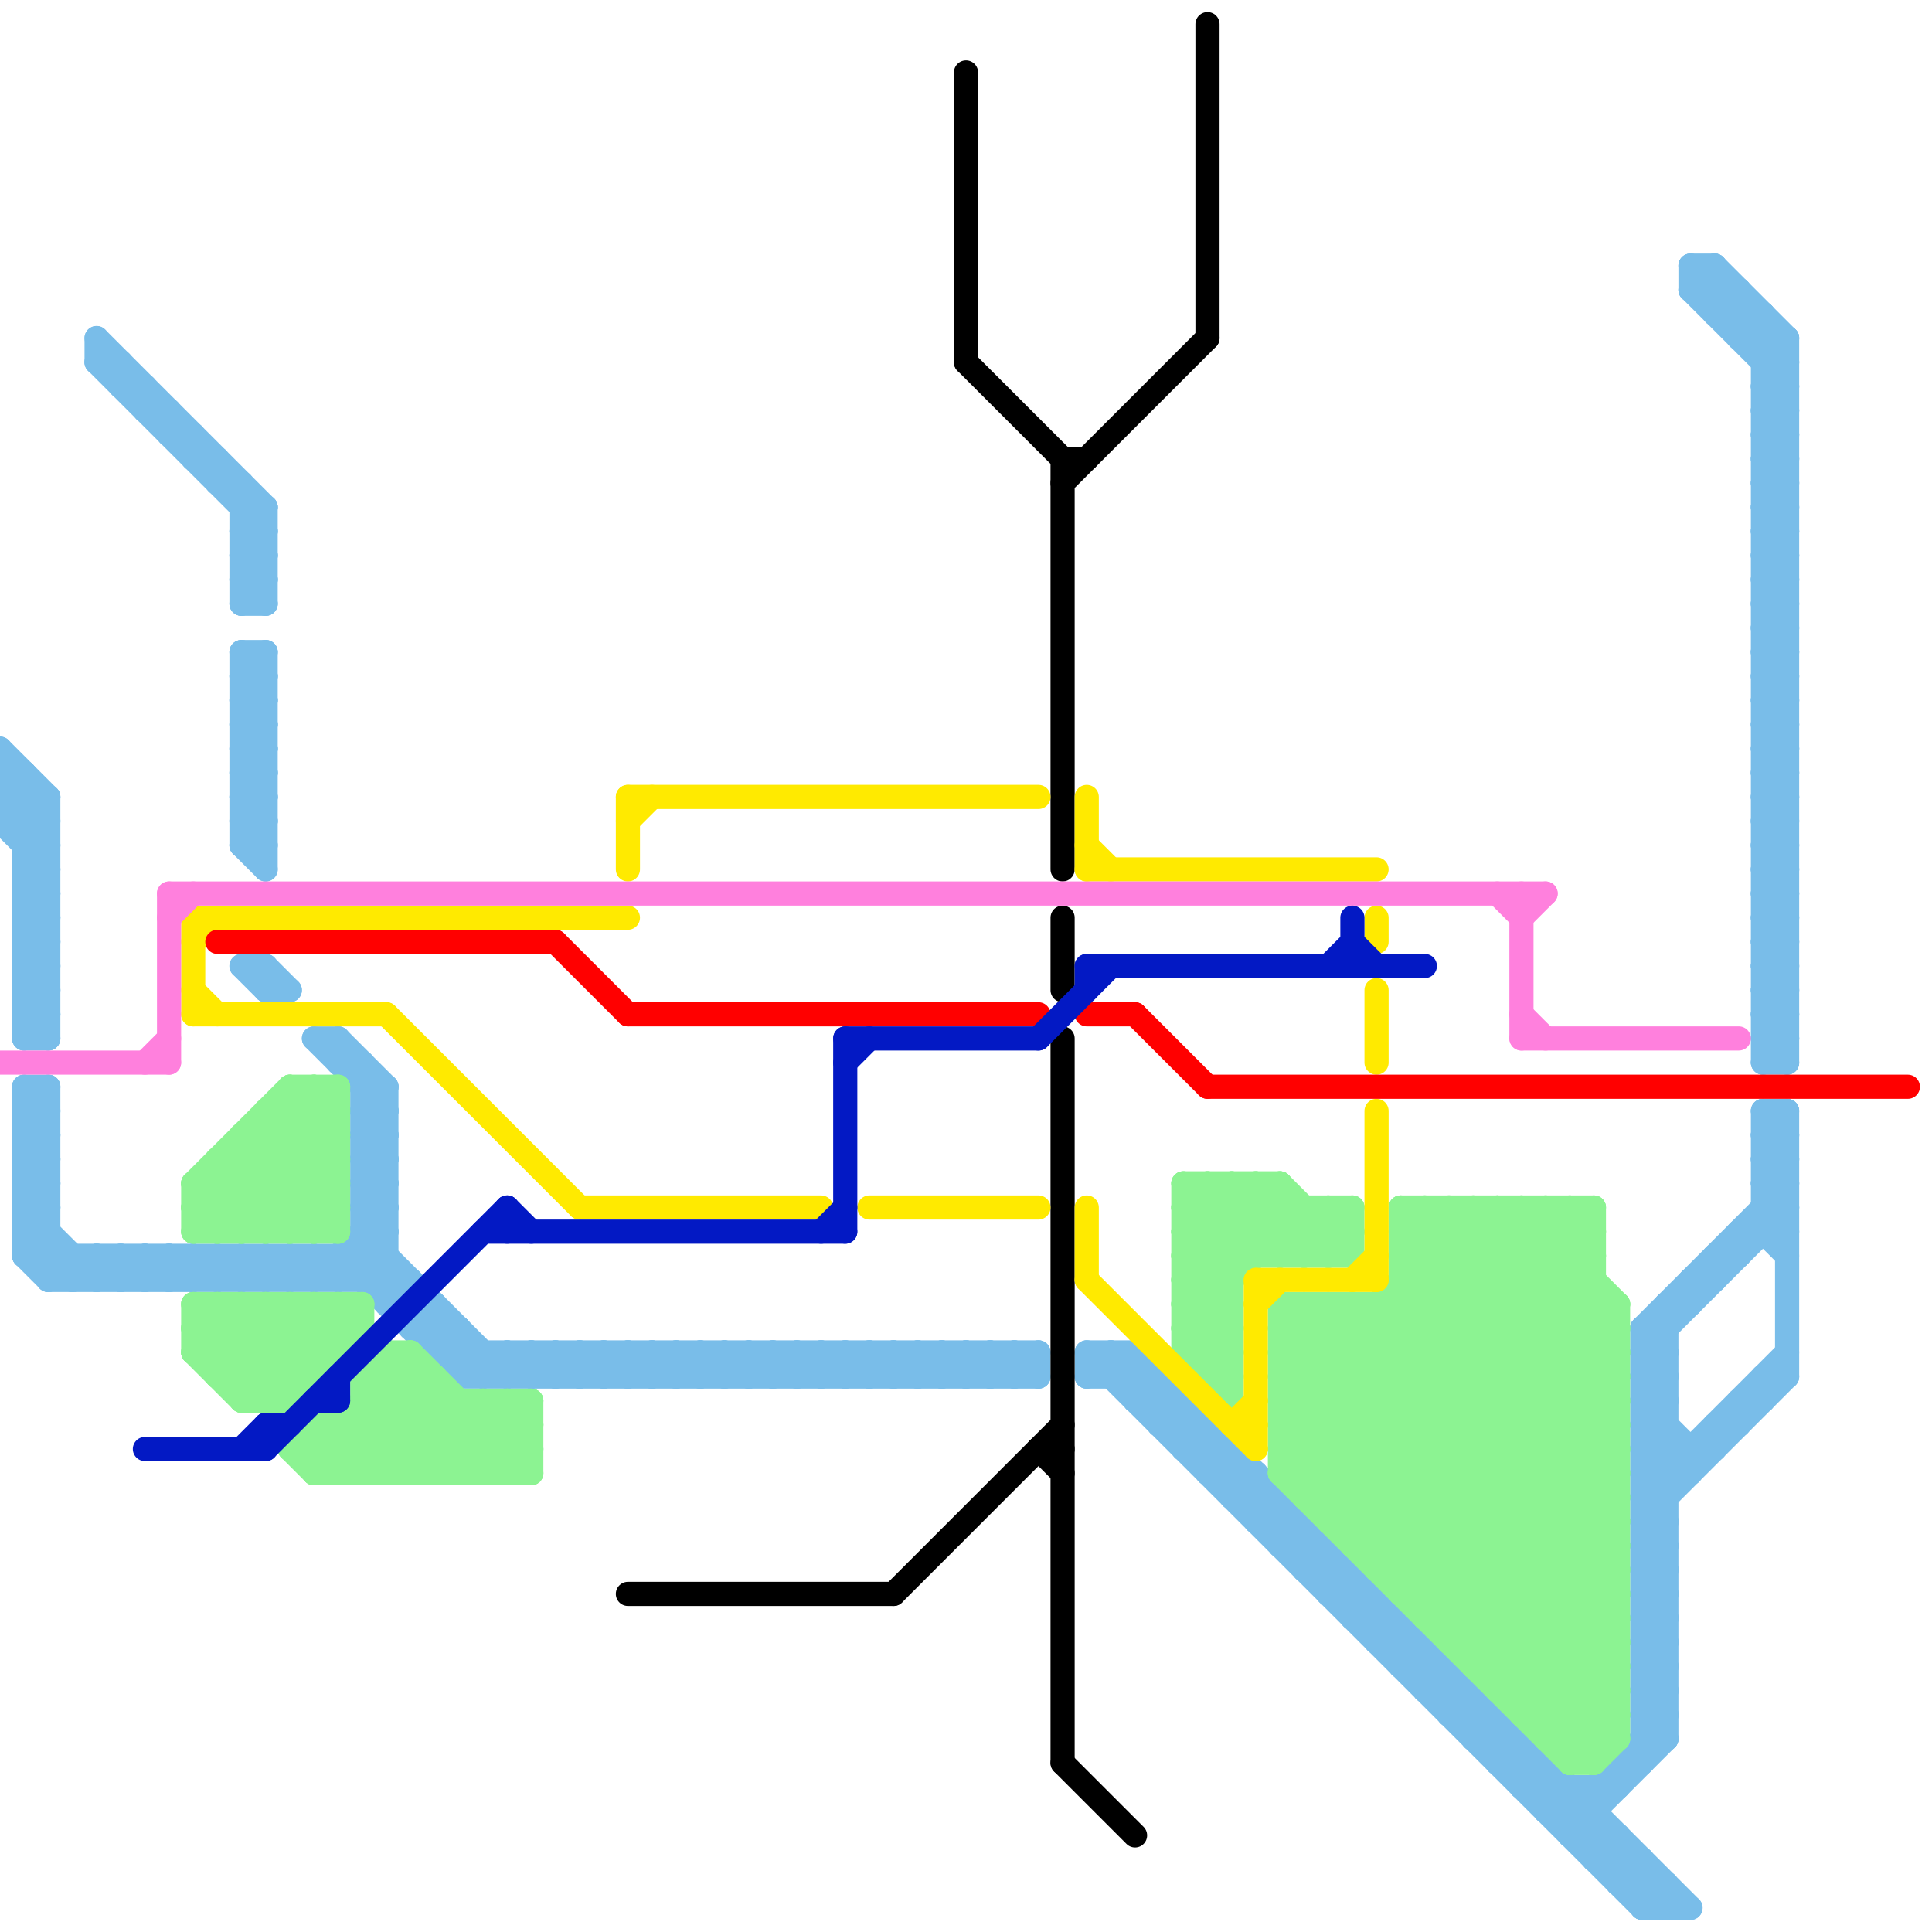 
<svg version="1.1" xmlns="http://www.w3.org/2000/svg" viewBox="0 0 80 80">
<style>line { stroke-width: 1; fill: none; stroke-linecap: round; stroke-linejoin: round; } .c0 { stroke: #79bde9 } .c1 { stroke: #000000 } .c2 { stroke: #8cf392 } .c3 { stroke: #ffea00 } .c4 { stroke: #ff80dd } .c5 { stroke: #ff0000 } .c6 { stroke: #0319c4 }</style><line class="c0" x1="73" y1="23" x2="74" y2="22"/><line class="c0" x1="68" y1="64" x2="69" y2="63"/><line class="c0" x1="65" y1="75" x2="69" y2="71"/><line class="c0" x1="10" y1="23" x2="11" y2="22"/><line class="c0" x1="11" y1="40" x2="12" y2="41"/><line class="c0" x1="70" y1="12" x2="71" y2="11"/><line class="c0" x1="73" y1="37" x2="74" y2="37"/><line class="c0" x1="73" y1="39" x2="74" y2="39"/><line class="c0" x1="70" y1="12" x2="74" y2="16"/><line class="c0" x1="73" y1="31" x2="74" y2="31"/><line class="c0" x1="34" y1="56" x2="35" y2="57"/><line class="c0" x1="45" y1="56" x2="47" y2="56"/><line class="c0" x1="6" y1="16" x2="6" y2="17"/><line class="c0" x1="5" y1="52" x2="5" y2="53"/><line class="c0" x1="63" y1="72" x2="63" y2="74"/><line class="c0" x1="73" y1="20" x2="74" y2="20"/><line class="c0" x1="0" y1="33" x2="2" y2="33"/><line class="c0" x1="29" y1="56" x2="29" y2="57"/><line class="c0" x1="36" y1="56" x2="37" y2="57"/><line class="c0" x1="23" y1="56" x2="23" y2="57"/><line class="c0" x1="64" y1="73" x2="64" y2="75"/><line class="c0" x1="73" y1="42" x2="74" y2="41"/><line class="c0" x1="73" y1="44" x2="74" y2="43"/><line class="c0" x1="59" y1="68" x2="59" y2="70"/><line class="c0" x1="41" y1="57" x2="42" y2="56"/><line class="c0" x1="35" y1="57" x2="36" y2="56"/><line class="c0" x1="10" y1="27" x2="11" y2="28"/><line class="c0" x1="73" y1="29" x2="74" y2="28"/><line class="c0" x1="31" y1="56" x2="32" y2="57"/><line class="c0" x1="1" y1="40" x2="2" y2="41"/><line class="c0" x1="66" y1="77" x2="68" y2="77"/><line class="c0" x1="1" y1="42" x2="2" y2="43"/><line class="c0" x1="15" y1="46" x2="16" y2="45"/><line class="c0" x1="73" y1="26" x2="74" y2="27"/><line class="c0" x1="49" y1="60" x2="50" y2="59"/><line class="c0" x1="68" y1="69" x2="69" y2="69"/><line class="c0" x1="4" y1="15" x2="5" y2="15"/><line class="c0" x1="68" y1="71" x2="69" y2="71"/><line class="c0" x1="73" y1="48" x2="74" y2="48"/><line class="c0" x1="10" y1="24" x2="11" y2="25"/><line class="c0" x1="1" y1="45" x2="1" y2="52"/><line class="c0" x1="24" y1="56" x2="25" y2="57"/><line class="c0" x1="1" y1="47" x2="2" y2="46"/><line class="c0" x1="0" y1="33" x2="1" y2="32"/><line class="c0" x1="68" y1="62" x2="74" y2="56"/><line class="c0" x1="8" y1="53" x2="9" y2="52"/><line class="c0" x1="29" y1="57" x2="30" y2="56"/><line class="c0" x1="71" y1="13" x2="73" y2="13"/><line class="c0" x1="26" y1="56" x2="27" y2="57"/><line class="c0" x1="73" y1="31" x2="74" y2="30"/><line class="c0" x1="49" y1="58" x2="49" y2="60"/><line class="c0" x1="10" y1="53" x2="11" y2="52"/><line class="c0" x1="31" y1="57" x2="32" y2="56"/><line class="c0" x1="9" y1="52" x2="10" y2="53"/><line class="c0" x1="73" y1="47" x2="74" y2="48"/><line class="c0" x1="73" y1="20" x2="74" y2="19"/><line class="c0" x1="10" y1="27" x2="10" y2="35"/><line class="c0" x1="15" y1="48" x2="16" y2="47"/><line class="c0" x1="15" y1="50" x2="16" y2="49"/><line class="c0" x1="4" y1="52" x2="5" y2="53"/><line class="c0" x1="29" y1="56" x2="30" y2="57"/><line class="c0" x1="73" y1="28" x2="74" y2="28"/><line class="c0" x1="70" y1="11" x2="74" y2="15"/><line class="c0" x1="73" y1="30" x2="74" y2="30"/><line class="c0" x1="73" y1="32" x2="74" y2="32"/><line class="c0" x1="39" y1="56" x2="40" y2="57"/><line class="c0" x1="17" y1="55" x2="19" y2="55"/><line class="c0" x1="7" y1="18" x2="8" y2="18"/><line class="c0" x1="72" y1="58" x2="72" y2="59"/><line class="c0" x1="37" y1="56" x2="38" y2="57"/><line class="c0" x1="73" y1="46" x2="74" y2="47"/><line class="c0" x1="11" y1="27" x2="11" y2="36"/><line class="c0" x1="9" y1="53" x2="10" y2="52"/><line class="c0" x1="10" y1="28" x2="11" y2="29"/><line class="c0" x1="68" y1="69" x2="69" y2="68"/><line class="c0" x1="11" y1="53" x2="12" y2="52"/><line class="c0" x1="1" y1="48" x2="2" y2="49"/><line class="c0" x1="68" y1="71" x2="69" y2="70"/><line class="c0" x1="74" y1="46" x2="74" y2="57"/><line class="c0" x1="1" y1="52" x2="2" y2="53"/><line class="c0" x1="10" y1="24" x2="11" y2="24"/><line class="c0" x1="21" y1="56" x2="22" y2="57"/><line class="c0" x1="58" y1="67" x2="58" y2="69"/><line class="c0" x1="13" y1="43" x2="14" y2="43"/><line class="c0" x1="68" y1="57" x2="69" y2="58"/><line class="c0" x1="15" y1="45" x2="16" y2="45"/><line class="c0" x1="27" y1="56" x2="27" y2="57"/><line class="c0" x1="10" y1="29" x2="11" y2="28"/><line class="c0" x1="68" y1="59" x2="70" y2="61"/><line class="c0" x1="10" y1="31" x2="11" y2="30"/><line class="c0" x1="73" y1="25" x2="74" y2="26"/><line class="c0" x1="73" y1="27" x2="74" y2="28"/><line class="c0" x1="65" y1="76" x2="67" y2="76"/><line class="c0" x1="20" y1="56" x2="20" y2="57"/><line class="c0" x1="68" y1="68" x2="69" y2="69"/><line class="c0" x1="73" y1="49" x2="74" y2="48"/><line class="c0" x1="68" y1="60" x2="69" y2="61"/><line class="c0" x1="73" y1="47" x2="74" y2="47"/><line class="c0" x1="16" y1="45" x2="16" y2="54"/><line class="c0" x1="15" y1="44" x2="15" y2="53"/><line class="c0" x1="22" y1="56" x2="22" y2="57"/><line class="c0" x1="14" y1="44" x2="15" y2="44"/><line class="c0" x1="56" y1="67" x2="58" y2="67"/><line class="c0" x1="1" y1="46" x2="2" y2="45"/><line class="c0" x1="53" y1="64" x2="55" y2="64"/><line class="c0" x1="12" y1="52" x2="13" y2="53"/><line class="c0" x1="64" y1="75" x2="66" y2="75"/><line class="c0" x1="73" y1="28" x2="74" y2="27"/><line class="c0" x1="73" y1="30" x2="74" y2="29"/><line class="c0" x1="50" y1="61" x2="52" y2="61"/><line class="c0" x1="73" y1="32" x2="74" y2="31"/><line class="c0" x1="10" y1="30" x2="11" y2="29"/><line class="c0" x1="2" y1="33" x2="2" y2="43"/><line class="c0" x1="10" y1="32" x2="11" y2="31"/><line class="c0" x1="38" y1="56" x2="38" y2="57"/><line class="c0" x1="68" y1="65" x2="69" y2="66"/><line class="c0" x1="32" y1="56" x2="33" y2="57"/><line class="c0" x1="73" y1="46" x2="74" y2="46"/><line class="c0" x1="1" y1="34" x2="2" y2="33"/><line class="c0" x1="15" y1="51" x2="21" y2="57"/><line class="c0" x1="7" y1="52" x2="7" y2="53"/><line class="c0" x1="15" y1="47" x2="16" y2="46"/><line class="c0" x1="15" y1="49" x2="16" y2="48"/><line class="c0" x1="72" y1="14" x2="74" y2="14"/><line class="c0" x1="70" y1="11" x2="70" y2="12"/><line class="c0" x1="71" y1="52" x2="71" y2="53"/><line class="c0" x1="68" y1="70" x2="69" y2="70"/><line class="c0" x1="1" y1="48" x2="2" y2="48"/><line class="c0" x1="6" y1="53" x2="7" y2="52"/><line class="c0" x1="68" y1="72" x2="69" y2="72"/><line class="c0" x1="1" y1="50" x2="2" y2="50"/><line class="c0" x1="73" y1="36" x2="74" y2="37"/><line class="c0" x1="8" y1="52" x2="8" y2="53"/><line class="c0" x1="35" y1="56" x2="35" y2="57"/><line class="c0" x1="68" y1="57" x2="69" y2="57"/><line class="c0" x1="11" y1="41" x2="12" y2="41"/><line class="c0" x1="10" y1="34" x2="11" y2="35"/><line class="c0" x1="1" y1="35" x2="2" y2="35"/><line class="c0" x1="0" y1="34" x2="2" y2="34"/><line class="c0" x1="54" y1="65" x2="55" y2="64"/><line class="c0" x1="8" y1="19" x2="9" y2="19"/><line class="c0" x1="73" y1="17" x2="74" y2="17"/><line class="c0" x1="73" y1="19" x2="74" y2="19"/><line class="c0" x1="1" y1="49" x2="2" y2="50"/><line class="c0" x1="45" y1="57" x2="48" y2="57"/><line class="c0" x1="10" y1="25" x2="11" y2="25"/><line class="c0" x1="71" y1="11" x2="71" y2="13"/><line class="c0" x1="72" y1="14" x2="73" y2="13"/><line class="c0" x1="68" y1="56" x2="69" y2="57"/><line class="c0" x1="14" y1="43" x2="16" y2="45"/><line class="c0" x1="1" y1="51" x2="3" y2="53"/><line class="c0" x1="73" y1="33" x2="74" y2="34"/><line class="c0" x1="73" y1="35" x2="74" y2="36"/><line class="c0" x1="73" y1="57" x2="74" y2="57"/><line class="c0" x1="68" y1="58" x2="70" y2="60"/><line class="c0" x1="71" y1="11" x2="74" y2="14"/><line class="c0" x1="13" y1="52" x2="14" y2="53"/><line class="c0" x1="13" y1="43" x2="16" y2="46"/><line class="c0" x1="73" y1="38" x2="74" y2="38"/><line class="c0" x1="9" y1="19" x2="9" y2="20"/><line class="c0" x1="73" y1="40" x2="74" y2="40"/><line class="c0" x1="25" y1="57" x2="26" y2="56"/><line class="c0" x1="15" y1="52" x2="16" y2="53"/><line class="c0" x1="40" y1="56" x2="40" y2="57"/><line class="c0" x1="68" y1="59" x2="69" y2="59"/><line class="c0" x1="68" y1="61" x2="70" y2="61"/><line class="c0" x1="41" y1="56" x2="41" y2="57"/><line class="c0" x1="23" y1="56" x2="24" y2="57"/><line class="c0" x1="70" y1="60" x2="70" y2="61"/><line class="c0" x1="64" y1="75" x2="65" y2="74"/><line class="c0" x1="68" y1="70" x2="69" y2="69"/><line class="c0" x1="10" y1="52" x2="10" y2="53"/><line class="c0" x1="43" y1="56" x2="43" y2="57"/><line class="c0" x1="10" y1="34" x2="11" y2="34"/><line class="c0" x1="9" y1="20" x2="10" y2="20"/><line class="c0" x1="51" y1="62" x2="52" y2="61"/><line class="c0" x1="73" y1="24" x2="74" y2="25"/><line class="c0" x1="1" y1="35" x2="2" y2="34"/><line class="c0" x1="68" y1="67" x2="69" y2="68"/><line class="c0" x1="48" y1="59" x2="49" y2="58"/><line class="c0" x1="51" y1="62" x2="53" y2="62"/><line class="c0" x1="73" y1="17" x2="74" y2="16"/><line class="c0" x1="49" y1="60" x2="51" y2="60"/><line class="c0" x1="10" y1="52" x2="11" y2="53"/><line class="c0" x1="73" y1="19" x2="74" y2="18"/><line class="c0" x1="1" y1="49" x2="2" y2="49"/><line class="c0" x1="1" y1="41" x2="2" y2="41"/><line class="c0" x1="1" y1="51" x2="2" y2="51"/><line class="c0" x1="1" y1="43" x2="2" y2="43"/><line class="c0" x1="25" y1="56" x2="25" y2="57"/><line class="c0" x1="68" y1="56" x2="69" y2="56"/><line class="c0" x1="10" y1="33" x2="11" y2="34"/><line class="c0" x1="10" y1="35" x2="11" y2="36"/><line class="c0" x1="65" y1="74" x2="65" y2="76"/><line class="c0" x1="73" y1="33" x2="74" y2="33"/><line class="c0" x1="73" y1="35" x2="74" y2="35"/><line class="c0" x1="47" y1="58" x2="48" y2="57"/><line class="c0" x1="5" y1="52" x2="6" y2="53"/><line class="c0" x1="73" y1="16" x2="74" y2="16"/><line class="c0" x1="73" y1="18" x2="74" y2="18"/><line class="c0" x1="73" y1="38" x2="74" y2="37"/><line class="c0" x1="4" y1="14" x2="4" y2="15"/><line class="c0" x1="73" y1="40" x2="74" y2="39"/><line class="c0" x1="31" y1="56" x2="31" y2="57"/><line class="c0" x1="50" y1="59" x2="50" y2="61"/><line class="c0" x1="68" y1="59" x2="69" y2="58"/><line class="c0" x1="58" y1="69" x2="60" y2="69"/><line class="c0" x1="6" y1="52" x2="6" y2="53"/><line class="c0" x1="73" y1="41" x2="74" y2="42"/><line class="c0" x1="34" y1="57" x2="35" y2="56"/><line class="c0" x1="28" y1="57" x2="29" y2="56"/><line class="c0" x1="11" y1="21" x2="11" y2="25"/><line class="c0" x1="1" y1="36" x2="2" y2="37"/><line class="c0" x1="36" y1="57" x2="37" y2="56"/><line class="c0" x1="67" y1="73" x2="67" y2="74"/><line class="c0" x1="1" y1="38" x2="2" y2="39"/><line class="c0" x1="30" y1="57" x2="31" y2="56"/><line class="c0" x1="6" y1="17" x2="7" y2="17"/><line class="c0" x1="57" y1="68" x2="59" y2="68"/><line class="c0" x1="1" y1="52" x2="16" y2="52"/><line class="c0" x1="68" y1="58" x2="69" y2="58"/><line class="c0" x1="73" y1="37" x2="74" y2="36"/><line class="c0" x1="73" y1="24" x2="74" y2="24"/><line class="c0" x1="73" y1="39" x2="74" y2="38"/><line class="c0" x1="73" y1="22" x2="74" y2="23"/><line class="c0" x1="68" y1="67" x2="69" y2="67"/><line class="c0" x1="5" y1="16" x2="6" y2="16"/><line class="c0" x1="1" y1="41" x2="2" y2="40"/><line class="c0" x1="11" y1="52" x2="11" y2="53"/><line class="c0" x1="1" y1="43" x2="2" y2="42"/><line class="c0" x1="42" y1="56" x2="43" y2="57"/><line class="c0" x1="10" y1="33" x2="11" y2="33"/><line class="c0" x1="10" y1="35" x2="11" y2="35"/><line class="c0" x1="69" y1="54" x2="69" y2="72"/><line class="c0" x1="1" y1="50" x2="4" y2="53"/><line class="c0" x1="10" y1="27" x2="11" y2="27"/><line class="c0" x1="71" y1="59" x2="71" y2="60"/><line class="c0" x1="10" y1="20" x2="10" y2="25"/><line class="c0" x1="68" y1="66" x2="69" y2="67"/><line class="c0" x1="70" y1="53" x2="71" y2="53"/><line class="c0" x1="58" y1="69" x2="59" y2="68"/><line class="c0" x1="73" y1="43" x2="74" y2="44"/><line class="c0" x1="73" y1="16" x2="74" y2="15"/><line class="c0" x1="73" y1="18" x2="74" y2="17"/><line class="c0" x1="1" y1="40" x2="2" y2="40"/><line class="c0" x1="61" y1="72" x2="62" y2="71"/><line class="c0" x1="1" y1="42" x2="2" y2="42"/><line class="c0" x1="24" y1="57" x2="25" y2="56"/><line class="c0" x1="57" y1="68" x2="58" y2="67"/><line class="c0" x1="73" y1="26" x2="74" y2="26"/><line class="c0" x1="1" y1="32" x2="1" y2="43"/><line class="c0" x1="73" y1="48" x2="74" y2="47"/><line class="c0" x1="15" y1="51" x2="16" y2="51"/><line class="c0" x1="68" y1="58" x2="69" y2="57"/><line class="c0" x1="10" y1="22" x2="11" y2="23"/><line class="c0" x1="73" y1="24" x2="74" y2="23"/><line class="c0" x1="0" y1="31" x2="2" y2="33"/><line class="c0" x1="57" y1="66" x2="57" y2="68"/><line class="c0" x1="39" y1="57" x2="40" y2="56"/><line class="c0" x1="73" y1="34" x2="74" y2="35"/><line class="c0" x1="1" y1="37" x2="2" y2="38"/><line class="c0" x1="1" y1="39" x2="2" y2="40"/><line class="c0" x1="56" y1="65" x2="56" y2="67"/><line class="c0" x1="2" y1="45" x2="2" y2="53"/><line class="c0" x1="73" y1="21" x2="74" y2="22"/><line class="c0" x1="73" y1="23" x2="74" y2="24"/><line class="c0" x1="68" y1="79" x2="69" y2="78"/><line class="c0" x1="68" y1="66" x2="69" y2="66"/><line class="c0" x1="54" y1="65" x2="56" y2="65"/><line class="c0" x1="10" y1="23" x2="11" y2="24"/><line class="c0" x1="32" y1="57" x2="33" y2="56"/><line class="c0" x1="62" y1="73" x2="64" y2="73"/><line class="c0" x1="1" y1="40" x2="2" y2="39"/><line class="c0" x1="26" y1="57" x2="27" y2="56"/><line class="c0" x1="1" y1="42" x2="2" y2="41"/><line class="c0" x1="22" y1="56" x2="23" y2="57"/><line class="c0" x1="52" y1="63" x2="53" y2="62"/><line class="c0" x1="10" y1="28" x2="11" y2="28"/><line class="c0" x1="73" y1="26" x2="74" y2="25"/><line class="c0" x1="0" y1="33" x2="2" y2="35"/><line class="c0" x1="27" y1="57" x2="28" y2="56"/><line class="c0" x1="68" y1="77" x2="68" y2="79"/><line class="c0" x1="73" y1="42" x2="74" y2="43"/><line class="c0" x1="10" y1="24" x2="11" y2="23"/><line class="c0" x1="4" y1="53" x2="5" y2="52"/><line class="c0" x1="68" y1="63" x2="69" y2="64"/><line class="c0" x1="8" y1="18" x2="8" y2="19"/><line class="c0" x1="73" y1="29" x2="74" y2="30"/><line class="c0" x1="38" y1="56" x2="39" y2="57"/><line class="c0" x1="73" y1="25" x2="74" y2="25"/><line class="c0" x1="73" y1="27" x2="74" y2="27"/><line class="c0" x1="51" y1="60" x2="51" y2="62"/><line class="c0" x1="37" y1="57" x2="38" y2="56"/><line class="c0" x1="33" y1="56" x2="33" y2="57"/><line class="c0" x1="68" y1="68" x2="69" y2="68"/><line class="c0" x1="40" y1="56" x2="41" y2="57"/><line class="c0" x1="73" y1="47" x2="74" y2="46"/><line class="c0" x1="73" y1="34" x2="74" y2="34"/><line class="c0" x1="0" y1="32" x2="1" y2="32"/><line class="c0" x1="15" y1="46" x2="16" y2="47"/><line class="c0" x1="27" y1="56" x2="28" y2="57"/><line class="c0" x1="72" y1="51" x2="72" y2="52"/><line class="c0" x1="45" y1="57" x2="46" y2="56"/><line class="c0" x1="59" y1="70" x2="60" y2="69"/><line class="c0" x1="73" y1="50" x2="74" y2="51"/><line class="c0" x1="28" y1="56" x2="28" y2="57"/><line class="c0" x1="35" y1="56" x2="36" y2="57"/><line class="c0" x1="11" y1="40" x2="11" y2="41"/><line class="c0" x1="40" y1="57" x2="41" y2="56"/><line class="c0" x1="73" y1="15" x2="74" y2="15"/><line class="c0" x1="1" y1="45" x2="2" y2="46"/><line class="c0" x1="1" y1="47" x2="2" y2="48"/><line class="c0" x1="55" y1="66" x2="56" y2="65"/><line class="c0" x1="10" y1="21" x2="11" y2="21"/><line class="c0" x1="10" y1="23" x2="11" y2="23"/><line class="c0" x1="63" y1="74" x2="67" y2="74"/><line class="c0" x1="68" y1="65" x2="69" y2="65"/><line class="c0" x1="73" y1="31" x2="74" y2="32"/><line class="c0" x1="68" y1="55" x2="68" y2="73"/><line class="c0" x1="10" y1="28" x2="11" y2="27"/><line class="c0" x1="73" y1="20" x2="74" y2="21"/><line class="c0" x1="1" y1="48" x2="2" y2="47"/><line class="c0" x1="7" y1="52" x2="8" y2="53"/><line class="c0" x1="68" y1="55" x2="69" y2="56"/><line class="c0" x1="73" y1="42" x2="74" y2="42"/><line class="c0" x1="1" y1="50" x2="2" y2="49"/><line class="c0" x1="73" y1="44" x2="74" y2="44"/><line class="c0" x1="1" y1="52" x2="2" y2="51"/><line class="c0" x1="73" y1="36" x2="74" y2="36"/><line class="c0" x1="55" y1="64" x2="55" y2="66"/><line class="c0" x1="15" y1="48" x2="16" y2="49"/><line class="c0" x1="15" y1="50" x2="16" y2="51"/><line class="c0" x1="12" y1="53" x2="13" y2="52"/><line class="c0" x1="68" y1="57" x2="69" y2="56"/><line class="c0" x1="18" y1="56" x2="43" y2="56"/><line class="c0" x1="18" y1="55" x2="20" y2="57"/><line class="c0" x1="8" y1="52" x2="9" y2="53"/><line class="c0" x1="63" y1="74" x2="64" y2="73"/><line class="c0" x1="68" y1="56" x2="74" y2="50"/><line class="c0" x1="70" y1="11" x2="71" y2="11"/><line class="c0" x1="62" y1="73" x2="63" y2="72"/><line class="c0" x1="73" y1="25" x2="74" y2="24"/><line class="c0" x1="7" y1="53" x2="8" y2="52"/><line class="c0" x1="73" y1="27" x2="74" y2="26"/><line class="c0" x1="68" y1="68" x2="69" y2="67"/><line class="c0" x1="68" y1="60" x2="69" y2="59"/><line class="c0" x1="73" y1="34" x2="74" y2="33"/><line class="c0" x1="10" y1="25" x2="11" y2="24"/><line class="c0" x1="14" y1="43" x2="14" y2="44"/><line class="c0" x1="48" y1="59" x2="50" y2="59"/><line class="c0" x1="34" y1="56" x2="34" y2="57"/><line class="c0" x1="41" y1="56" x2="42" y2="57"/><line class="c0" x1="14" y1="53" x2="16" y2="51"/><line class="c0" x1="72" y1="51" x2="74" y2="51"/><line class="c0" x1="46" y1="57" x2="47" y2="56"/><line class="c0" x1="3" y1="52" x2="3" y2="53"/><line class="c0" x1="36" y1="56" x2="36" y2="57"/><line class="c0" x1="30" y1="56" x2="30" y2="57"/><line class="c0" x1="62" y1="71" x2="62" y2="73"/><line class="c0" x1="47" y1="58" x2="49" y2="58"/><line class="c0" x1="73" y1="15" x2="74" y2="14"/><line class="c0" x1="1" y1="45" x2="2" y2="45"/><line class="c0" x1="1" y1="47" x2="2" y2="47"/><line class="c0" x1="68" y1="65" x2="69" y2="64"/><line class="c0" x1="10" y1="29" x2="11" y2="30"/><line class="c0" x1="66" y1="74" x2="66" y2="77"/><line class="c0" x1="10" y1="31" x2="11" y2="32"/><line class="c0" x1="61" y1="70" x2="61" y2="72"/><line class="c0" x1="45" y1="56" x2="68" y2="79"/><line class="c0" x1="73" y1="49" x2="74" y2="50"/><line class="c0" x1="2" y1="53" x2="3" y2="52"/><line class="c0" x1="25" y1="56" x2="26" y2="57"/><line class="c0" x1="11" y1="52" x2="12" y2="53"/><line class="c0" x1="47" y1="56" x2="70" y2="79"/><line class="c0" x1="68" y1="55" x2="69" y2="55"/><line class="c0" x1="1" y1="46" x2="2" y2="47"/><line class="c0" x1="72" y1="12" x2="72" y2="14"/><line class="c0" x1="73" y1="36" x2="74" y2="35"/><line class="c0" x1="15" y1="48" x2="16" y2="48"/><line class="c0" x1="46" y1="56" x2="69" y2="79"/><line class="c0" x1="15" y1="50" x2="16" y2="50"/><line class="c0" x1="67" y1="78" x2="69" y2="78"/><line class="c0" x1="0" y1="31" x2="0" y2="34"/><line class="c0" x1="71" y1="52" x2="72" y2="52"/><line class="c0" x1="10" y1="34" x2="11" y2="33"/><line class="c0" x1="73" y1="28" x2="74" y2="29"/><line class="c0" x1="61" y1="72" x2="63" y2="72"/><line class="c0" x1="73" y1="30" x2="74" y2="31"/><line class="c0" x1="37" y1="56" x2="37" y2="57"/><line class="c0" x1="73" y1="32" x2="74" y2="33"/><line class="c0" x1="24" y1="56" x2="24" y2="57"/><line class="c0" x1="10" y1="30" x2="11" y2="31"/><line class="c0" x1="10" y1="32" x2="11" y2="33"/><line class="c0" x1="15" y1="53" x2="16" y2="52"/><line class="c0" x1="1" y1="49" x2="2" y2="48"/><line class="c0" x1="1" y1="51" x2="2" y2="50"/><line class="c0" x1="21" y1="57" x2="22" y2="56"/><line class="c0" x1="15" y1="47" x2="16" y2="48"/><line class="c0" x1="15" y1="49" x2="16" y2="50"/><line class="c0" x1="7" y1="17" x2="7" y2="18"/><line class="c0" x1="73" y1="33" x2="74" y2="32"/><line class="c0" x1="23" y1="57" x2="24" y2="56"/><line class="c0" x1="73" y1="35" x2="74" y2="34"/><line class="c0" x1="73" y1="51" x2="74" y2="52"/><line class="c0" x1="70" y1="53" x2="70" y2="54"/><line class="c0" x1="9" y1="52" x2="9" y2="53"/><line class="c0" x1="42" y1="56" x2="42" y2="57"/><line class="c0" x1="4" y1="15" x2="11" y2="22"/><line class="c0" x1="0" y1="32" x2="2" y2="34"/><line class="c0" x1="39" y1="56" x2="39" y2="57"/><line class="c0" x1="14" y1="52" x2="19" y2="57"/><line class="c0" x1="0" y1="34" x2="2" y2="36"/><line class="c0" x1="10" y1="29" x2="11" y2="29"/><line class="c0" x1="73" y1="13" x2="73" y2="44"/><line class="c0" x1="10" y1="31" x2="11" y2="31"/><line class="c0" x1="4" y1="52" x2="4" y2="53"/><line class="c0" x1="68" y1="62" x2="69" y2="63"/><line class="c0" x1="73" y1="49" x2="74" y2="49"/><line class="c0" x1="73" y1="41" x2="74" y2="41"/><line class="c0" x1="48" y1="57" x2="48" y2="59"/><line class="c0" x1="2" y1="53" x2="17" y2="53"/><line class="c0" x1="3" y1="53" x2="4" y2="52"/><line class="c0" x1="60" y1="71" x2="61" y2="70"/><line class="c0" x1="6" y1="52" x2="7" y2="53"/><line class="c0" x1="68" y1="79" x2="70" y2="79"/><line class="c0" x1="1" y1="46" x2="2" y2="46"/><line class="c0" x1="1" y1="36" x2="2" y2="36"/><line class="c0" x1="1" y1="38" x2="2" y2="38"/><line class="c0" x1="5" y1="53" x2="6" y2="52"/><line class="c0" x1="21" y1="56" x2="21" y2="57"/><line class="c0" x1="47" y1="56" x2="47" y2="58"/><line class="c0" x1="17" y1="55" x2="18" y2="54"/><line class="c0" x1="55" y1="66" x2="57" y2="66"/><line class="c0" x1="73" y1="22" x2="74" y2="22"/><line class="c0" x1="32" y1="56" x2="32" y2="57"/><line class="c0" x1="26" y1="56" x2="26" y2="57"/><line class="c0" x1="68" y1="67" x2="69" y2="66"/><line class="c0" x1="10" y1="30" x2="11" y2="30"/><line class="c0" x1="10" y1="32" x2="11" y2="32"/><line class="c0" x1="52" y1="63" x2="54" y2="63"/><line class="c0" x1="67" y1="73" x2="68" y2="73"/><line class="c0" x1="71" y1="13" x2="72" y2="12"/><line class="c0" x1="68" y1="61" x2="69" y2="62"/><line class="c0" x1="60" y1="69" x2="60" y2="71"/><line class="c0" x1="15" y1="47" x2="16" y2="47"/><line class="c0" x1="16" y1="54" x2="17" y2="53"/><line class="c0" x1="15" y1="49" x2="16" y2="49"/><line class="c0" x1="10" y1="33" x2="11" y2="32"/><line class="c0" x1="10" y1="35" x2="11" y2="34"/><line class="c0" x1="67" y1="78" x2="68" y2="77"/><line class="c0" x1="68" y1="70" x2="69" y2="71"/><line class="c0" x1="69" y1="54" x2="70" y2="54"/><line class="c0" x1="74" y1="14" x2="74" y2="44"/><line class="c0" x1="68" y1="64" x2="69" y2="65"/><line class="c0" x1="73" y1="43" x2="74" y2="43"/><line class="c0" x1="73" y1="46" x2="73" y2="51"/><line class="c0" x1="54" y1="63" x2="54" y2="65"/><line class="c0" x1="66" y1="77" x2="67" y2="76"/><line class="c0" x1="59" y1="70" x2="61" y2="70"/><line class="c0" x1="12" y1="52" x2="12" y2="53"/><line class="c0" x1="45" y1="56" x2="45" y2="57"/><line class="c0" x1="73" y1="17" x2="74" y2="18"/><line class="c0" x1="73" y1="57" x2="73" y2="58"/><line class="c0" x1="73" y1="19" x2="74" y2="20"/><line class="c0" x1="68" y1="62" x2="69" y2="62"/><line class="c0" x1="67" y1="76" x2="67" y2="78"/><line class="c0" x1="73" y1="41" x2="74" y2="40"/><line class="c0" x1="53" y1="64" x2="54" y2="63"/><line class="c0" x1="14" y1="52" x2="14" y2="53"/><line class="c0" x1="4" y1="14" x2="11" y2="21"/><line class="c0" x1="42" y1="57" x2="43" y2="56"/><line class="c0" x1="13" y1="52" x2="13" y2="53"/><line class="c0" x1="1" y1="36" x2="2" y2="35"/><line class="c0" x1="1" y1="38" x2="2" y2="37"/><line class="c0" x1="50" y1="61" x2="51" y2="60"/><line class="c0" x1="68" y1="55" x2="74" y2="49"/><line class="c0" x1="10" y1="22" x2="11" y2="22"/><line class="c0" x1="19" y1="57" x2="20" y2="56"/><line class="c0" x1="73" y1="22" x2="74" y2="21"/><line class="c0" x1="73" y1="38" x2="74" y2="39"/><line class="c0" x1="5" y1="15" x2="5" y2="16"/><line class="c0" x1="13" y1="53" x2="16" y2="50"/><line class="c0" x1="73" y1="40" x2="74" y2="41"/><line class="c0" x1="65" y1="76" x2="69" y2="72"/><line class="c0" x1="10" y1="40" x2="11" y2="41"/><line class="c0" x1="1" y1="37" x2="2" y2="37"/><line class="c0" x1="1" y1="39" x2="2" y2="39"/><line class="c0" x1="73" y1="21" x2="74" y2="21"/><line class="c0" x1="73" y1="23" x2="74" y2="23"/><line class="c0" x1="68" y1="66" x2="69" y2="65"/><line class="c0" x1="68" y1="64" x2="69" y2="64"/><line class="c0" x1="56" y1="67" x2="57" y2="66"/><line class="c0" x1="73" y1="43" x2="74" y2="42"/><line class="c0" x1="71" y1="59" x2="72" y2="59"/><line class="c0" x1="33" y1="56" x2="34" y2="57"/><line class="c0" x1="73" y1="37" x2="74" y2="38"/><line class="c0" x1="73" y1="39" x2="74" y2="40"/><line class="c0" x1="68" y1="63" x2="74" y2="57"/><line class="c0" x1="72" y1="58" x2="73" y2="58"/><line class="c0" x1="38" y1="57" x2="39" y2="56"/><line class="c0" x1="1" y1="41" x2="2" y2="42"/><line class="c0" x1="46" y1="56" x2="46" y2="57"/><line class="c0" x1="28" y1="56" x2="29" y2="57"/><line class="c0" x1="19" y1="57" x2="43" y2="57"/><line class="c0" x1="68" y1="60" x2="71" y2="60"/><line class="c0" x1="33" y1="57" x2="34" y2="56"/><line class="c0" x1="68" y1="63" x2="69" y2="63"/><line class="c0" x1="30" y1="56" x2="31" y2="57"/><line class="c0" x1="69" y1="78" x2="69" y2="79"/><line class="c0" x1="20" y1="57" x2="21" y2="56"/><line class="c0" x1="73" y1="29" x2="74" y2="29"/><line class="c0" x1="18" y1="56" x2="19" y2="55"/><line class="c0" x1="70" y1="12" x2="72" y2="12"/><line class="c0" x1="10" y1="22" x2="11" y2="21"/><line class="c0" x1="73" y1="16" x2="74" y2="17"/><line class="c0" x1="53" y1="62" x2="53" y2="64"/><line class="c0" x1="73" y1="18" x2="74" y2="19"/><line class="c0" x1="19" y1="55" x2="19" y2="57"/><line class="c0" x1="15" y1="46" x2="16" y2="46"/><line class="c0" x1="0" y1="34" x2="1" y2="33"/><line class="c0" x1="68" y1="61" x2="69" y2="60"/><line class="c0" x1="10" y1="40" x2="11" y2="40"/><line class="c0" x1="22" y1="57" x2="23" y2="56"/><line class="c0" x1="1" y1="37" x2="2" y2="36"/><line class="c0" x1="1" y1="39" x2="2" y2="38"/><line class="c0" x1="68" y1="69" x2="69" y2="70"/><line class="c0" x1="68" y1="71" x2="69" y2="72"/><line class="c0" x1="73" y1="50" x2="74" y2="50"/><line class="c0" x1="52" y1="61" x2="52" y2="63"/><line class="c0" x1="73" y1="48" x2="74" y2="49"/><line class="c0" x1="60" y1="71" x2="62" y2="71"/><line class="c0" x1="18" y1="54" x2="18" y2="56"/><line class="c0" x1="73" y1="21" x2="74" y2="20"/><line class="c1" x1="44" y1="20" x2="50" y2="14"/><line class="c1" x1="44" y1="38" x2="44" y2="41"/><line class="c1" x1="44" y1="19" x2="45" y2="19"/><line class="c1" x1="50" y1="1" x2="50" y2="14"/><line class="c1" x1="43" y1="60" x2="44" y2="60"/><line class="c1" x1="40" y1="3" x2="40" y2="15"/><line class="c1" x1="37" y1="66" x2="44" y2="59"/><line class="c1" x1="44" y1="73" x2="47" y2="76"/><line class="c1" x1="44" y1="43" x2="44" y2="73"/><line class="c1" x1="26" y1="66" x2="37" y2="66"/><line class="c1" x1="43" y1="60" x2="44" y2="61"/><line class="c1" x1="44" y1="19" x2="44" y2="36"/><line class="c1" x1="40" y1="15" x2="44" y2="19"/><line class="c2" x1="51" y1="49" x2="51" y2="58"/><line class="c2" x1="12" y1="51" x2="14" y2="49"/><line class="c2" x1="53" y1="54" x2="67" y2="54"/><line class="c2" x1="15" y1="57" x2="16" y2="56"/><line class="c2" x1="12" y1="60" x2="22" y2="60"/><line class="c2" x1="17" y1="61" x2="20" y2="58"/><line class="c2" x1="8" y1="56" x2="10" y2="58"/><line class="c2" x1="9" y1="49" x2="11" y2="51"/><line class="c2" x1="12" y1="58" x2="15" y2="55"/><line class="c2" x1="49" y1="54" x2="51" y2="54"/><line class="c2" x1="53" y1="54" x2="53" y2="61"/><line class="c2" x1="12" y1="45" x2="14" y2="47"/><line class="c2" x1="19" y1="61" x2="22" y2="58"/><line class="c2" x1="53" y1="49" x2="56" y2="52"/><line class="c2" x1="53" y1="60" x2="63" y2="50"/><line class="c2" x1="53" y1="52" x2="55" y2="50"/><line class="c2" x1="63" y1="71" x2="67" y2="67"/><line class="c2" x1="9" y1="57" x2="12" y2="54"/><line class="c2" x1="63" y1="50" x2="63" y2="71"/><line class="c2" x1="49" y1="53" x2="53" y2="49"/><line class="c2" x1="53" y1="61" x2="64" y2="50"/><line class="c2" x1="10" y1="47" x2="14" y2="51"/><line class="c2" x1="65" y1="73" x2="66" y2="73"/><line class="c2" x1="62" y1="70" x2="67" y2="65"/><line class="c2" x1="55" y1="52" x2="56" y2="51"/><line class="c2" x1="49" y1="50" x2="56" y2="50"/><line class="c2" x1="49" y1="52" x2="56" y2="52"/><line class="c2" x1="61" y1="69" x2="67" y2="69"/><line class="c2" x1="18" y1="61" x2="21" y2="58"/><line class="c2" x1="10" y1="48" x2="13" y2="51"/><line class="c2" x1="54" y1="62" x2="67" y2="62"/><line class="c2" x1="55" y1="63" x2="66" y2="52"/><line class="c2" x1="58" y1="66" x2="67" y2="57"/><line class="c2" x1="58" y1="54" x2="67" y2="63"/><line class="c2" x1="13" y1="60" x2="17" y2="56"/><line class="c2" x1="13" y1="54" x2="14" y2="55"/><line class="c2" x1="58" y1="66" x2="67" y2="66"/><line class="c2" x1="50" y1="57" x2="51" y2="56"/><line class="c2" x1="9" y1="54" x2="12" y2="57"/><line class="c2" x1="54" y1="52" x2="56" y2="50"/><line class="c2" x1="11" y1="54" x2="13" y2="56"/><line class="c2" x1="8" y1="49" x2="14" y2="49"/><line class="c2" x1="54" y1="61" x2="65" y2="50"/><line class="c2" x1="55" y1="54" x2="55" y2="63"/><line class="c2" x1="8" y1="49" x2="8" y2="51"/><line class="c2" x1="12" y1="45" x2="12" y2="51"/><line class="c2" x1="49" y1="56" x2="51" y2="54"/><line class="c2" x1="20" y1="61" x2="22" y2="59"/><line class="c2" x1="56" y1="54" x2="56" y2="64"/><line class="c2" x1="49" y1="49" x2="53" y2="49"/><line class="c2" x1="53" y1="59" x2="67" y2="59"/><line class="c2" x1="60" y1="68" x2="67" y2="68"/><line class="c2" x1="58" y1="52" x2="60" y2="50"/><line class="c2" x1="53" y1="57" x2="56" y2="54"/><line class="c2" x1="64" y1="72" x2="67" y2="72"/><line class="c2" x1="12" y1="46" x2="14" y2="48"/><line class="c2" x1="58" y1="50" x2="58" y2="66"/><line class="c2" x1="63" y1="71" x2="67" y2="71"/><line class="c2" x1="18" y1="57" x2="18" y2="61"/><line class="c2" x1="13" y1="61" x2="17" y2="57"/><line class="c2" x1="49" y1="53" x2="51" y2="53"/><line class="c2" x1="9" y1="57" x2="13" y2="57"/><line class="c2" x1="14" y1="61" x2="18" y2="57"/><line class="c2" x1="56" y1="64" x2="67" y2="64"/><line class="c2" x1="49" y1="56" x2="51" y2="56"/><line class="c2" x1="59" y1="66" x2="67" y2="58"/><line class="c2" x1="53" y1="56" x2="67" y2="70"/><line class="c2" x1="59" y1="50" x2="67" y2="58"/><line class="c2" x1="58" y1="53" x2="67" y2="62"/><line class="c2" x1="60" y1="68" x2="67" y2="61"/><line class="c2" x1="10" y1="47" x2="10" y2="51"/><line class="c2" x1="21" y1="58" x2="21" y2="61"/><line class="c2" x1="64" y1="71" x2="67" y2="68"/><line class="c2" x1="58" y1="51" x2="66" y2="51"/><line class="c2" x1="56" y1="50" x2="56" y2="52"/><line class="c2" x1="8" y1="54" x2="15" y2="61"/><line class="c2" x1="13" y1="45" x2="14" y2="46"/><line class="c2" x1="49" y1="49" x2="49" y2="56"/><line class="c2" x1="52" y1="49" x2="52" y2="52"/><line class="c2" x1="49" y1="51" x2="51" y2="53"/><line class="c2" x1="49" y1="53" x2="51" y2="55"/><line class="c2" x1="8" y1="50" x2="14" y2="50"/><line class="c2" x1="10" y1="51" x2="14" y2="47"/><line class="c2" x1="53" y1="61" x2="65" y2="73"/><line class="c2" x1="50" y1="49" x2="50" y2="57"/><line class="c2" x1="49" y1="56" x2="51" y2="58"/><line class="c2" x1="9" y1="56" x2="11" y2="54"/><line class="c2" x1="60" y1="50" x2="60" y2="68"/><line class="c2" x1="11" y1="47" x2="14" y2="50"/><line class="c2" x1="12" y1="60" x2="13" y2="59"/><line class="c2" x1="53" y1="56" x2="55" y2="54"/><line class="c2" x1="10" y1="54" x2="13" y2="57"/><line class="c2" x1="8" y1="54" x2="15" y2="54"/><line class="c2" x1="16" y1="57" x2="20" y2="61"/><line class="c2" x1="10" y1="54" x2="10" y2="58"/><line class="c2" x1="16" y1="56" x2="17" y2="56"/><line class="c2" x1="13" y1="59" x2="13" y2="61"/><line class="c2" x1="49" y1="54" x2="51" y2="56"/><line class="c2" x1="58" y1="51" x2="59" y2="50"/><line class="c2" x1="53" y1="56" x2="67" y2="56"/><line class="c2" x1="8" y1="55" x2="9" y2="54"/><line class="c2" x1="11" y1="46" x2="14" y2="46"/><line class="c2" x1="10" y1="57" x2="13" y2="54"/><line class="c2" x1="11" y1="58" x2="15" y2="54"/><line class="c2" x1="59" y1="67" x2="67" y2="67"/><line class="c2" x1="65" y1="73" x2="67" y2="71"/><line class="c2" x1="8" y1="49" x2="10" y2="51"/><line class="c2" x1="9" y1="48" x2="14" y2="48"/><line class="c2" x1="20" y1="58" x2="22" y2="60"/><line class="c2" x1="53" y1="55" x2="67" y2="69"/><line class="c2" x1="12" y1="60" x2="13" y2="61"/><line class="c2" x1="14" y1="59" x2="16" y2="61"/><line class="c2" x1="11" y1="54" x2="11" y2="58"/><line class="c2" x1="61" y1="50" x2="67" y2="56"/><line class="c2" x1="13" y1="59" x2="22" y2="59"/><line class="c2" x1="17" y1="56" x2="17" y2="61"/><line class="c2" x1="53" y1="58" x2="67" y2="72"/><line class="c2" x1="12" y1="54" x2="19" y2="61"/><line class="c2" x1="58" y1="50" x2="67" y2="59"/><line class="c2" x1="58" y1="52" x2="67" y2="61"/><line class="c2" x1="57" y1="64" x2="67" y2="54"/><line class="c2" x1="13" y1="60" x2="14" y2="61"/><line class="c2" x1="13" y1="45" x2="13" y2="51"/><line class="c2" x1="54" y1="54" x2="54" y2="62"/><line class="c2" x1="12" y1="54" x2="12" y2="58"/><line class="c2" x1="14" y1="54" x2="21" y2="61"/><line class="c2" x1="63" y1="50" x2="67" y2="54"/><line class="c2" x1="21" y1="61" x2="22" y2="60"/><line class="c2" x1="50" y1="57" x2="51" y2="57"/><line class="c2" x1="66" y1="50" x2="66" y2="73"/><line class="c2" x1="49" y1="52" x2="52" y2="49"/><line class="c2" x1="55" y1="54" x2="67" y2="66"/><line class="c2" x1="50" y1="56" x2="51" y2="55"/><line class="c2" x1="8" y1="50" x2="9" y2="51"/><line class="c2" x1="53" y1="55" x2="67" y2="55"/><line class="c2" x1="13" y1="54" x2="13" y2="57"/><line class="c2" x1="49" y1="50" x2="50" y2="49"/><line class="c2" x1="56" y1="63" x2="66" y2="53"/><line class="c2" x1="62" y1="69" x2="67" y2="64"/><line class="c2" x1="62" y1="50" x2="62" y2="70"/><line class="c2" x1="61" y1="69" x2="67" y2="63"/><line class="c2" x1="13" y1="51" x2="14" y2="50"/><line class="c2" x1="15" y1="61" x2="18" y2="58"/><line class="c2" x1="49" y1="55" x2="51" y2="55"/><line class="c2" x1="10" y1="58" x2="12" y2="58"/><line class="c2" x1="53" y1="61" x2="67" y2="61"/><line class="c2" x1="55" y1="50" x2="55" y2="52"/><line class="c2" x1="49" y1="49" x2="52" y2="52"/><line class="c2" x1="21" y1="58" x2="22" y2="59"/><line class="c2" x1="54" y1="54" x2="67" y2="67"/><line class="c2" x1="63" y1="70" x2="67" y2="66"/><line class="c2" x1="57" y1="65" x2="67" y2="65"/><line class="c2" x1="53" y1="58" x2="67" y2="58"/><line class="c2" x1="54" y1="50" x2="54" y2="52"/><line class="c2" x1="51" y1="49" x2="54" y2="52"/><line class="c2" x1="8" y1="51" x2="14" y2="45"/><line class="c2" x1="64" y1="50" x2="66" y2="52"/><line class="c2" x1="57" y1="54" x2="57" y2="65"/><line class="c2" x1="53" y1="49" x2="53" y2="52"/><line class="c2" x1="49" y1="51" x2="56" y2="51"/><line class="c2" x1="16" y1="61" x2="19" y2="58"/><line class="c2" x1="50" y1="49" x2="53" y2="52"/><line class="c2" x1="55" y1="62" x2="66" y2="51"/><line class="c2" x1="67" y1="54" x2="67" y2="72"/><line class="c2" x1="14" y1="59" x2="14" y2="61"/><line class="c2" x1="49" y1="55" x2="54" y2="50"/><line class="c2" x1="56" y1="64" x2="66" y2="54"/><line class="c2" x1="60" y1="67" x2="67" y2="60"/><line class="c2" x1="59" y1="50" x2="59" y2="67"/><line class="c2" x1="49" y1="52" x2="51" y2="54"/><line class="c2" x1="52" y1="49" x2="55" y2="52"/><line class="c2" x1="64" y1="50" x2="64" y2="72"/><line class="c2" x1="54" y1="62" x2="66" y2="50"/><line class="c2" x1="15" y1="57" x2="18" y2="57"/><line class="c2" x1="64" y1="72" x2="67" y2="69"/><line class="c2" x1="60" y1="50" x2="67" y2="57"/><line class="c2" x1="65" y1="50" x2="65" y2="73"/><line class="c2" x1="9" y1="54" x2="9" y2="57"/><line class="c2" x1="61" y1="68" x2="67" y2="62"/><line class="c2" x1="53" y1="59" x2="66" y2="72"/><line class="c2" x1="49" y1="50" x2="51" y2="52"/><line class="c2" x1="9" y1="48" x2="9" y2="51"/><line class="c2" x1="53" y1="59" x2="62" y2="50"/><line class="c2" x1="14" y1="54" x2="14" y2="56"/><line class="c2" x1="62" y1="50" x2="67" y2="55"/><line class="c2" x1="53" y1="60" x2="67" y2="60"/><line class="c2" x1="15" y1="57" x2="15" y2="61"/><line class="c2" x1="66" y1="73" x2="67" y2="72"/><line class="c2" x1="9" y1="51" x2="14" y2="46"/><line class="c2" x1="20" y1="58" x2="20" y2="61"/><line class="c2" x1="15" y1="59" x2="17" y2="61"/><line class="c2" x1="16" y1="56" x2="16" y2="61"/><line class="c2" x1="14" y1="45" x2="14" y2="51"/><line class="c2" x1="15" y1="54" x2="15" y2="55"/><line class="c2" x1="56" y1="54" x2="67" y2="65"/><line class="c2" x1="55" y1="50" x2="56" y2="51"/><line class="c2" x1="59" y1="67" x2="67" y2="59"/><line class="c2" x1="53" y1="57" x2="67" y2="71"/><line class="c2" x1="22" y1="58" x2="22" y2="61"/><line class="c2" x1="61" y1="50" x2="61" y2="69"/><line class="c2" x1="49" y1="54" x2="53" y2="50"/><line class="c2" x1="58" y1="50" x2="66" y2="50"/><line class="c2" x1="8" y1="50" x2="13" y2="45"/><line class="c2" x1="8" y1="56" x2="10" y2="54"/><line class="c2" x1="58" y1="52" x2="66" y2="52"/><line class="c2" x1="19" y1="58" x2="19" y2="61"/><line class="c2" x1="11" y1="51" x2="14" y2="48"/><line class="c2" x1="65" y1="72" x2="67" y2="70"/><line class="c2" x1="53" y1="54" x2="67" y2="68"/><line class="c2" x1="53" y1="60" x2="66" y2="73"/><line class="c2" x1="11" y1="46" x2="11" y2="51"/><line class="c2" x1="57" y1="54" x2="67" y2="64"/><line class="c2" x1="13" y1="61" x2="22" y2="61"/><line class="c2" x1="9" y1="48" x2="12" y2="51"/><line class="c2" x1="49" y1="51" x2="51" y2="49"/><line class="c2" x1="55" y1="63" x2="67" y2="63"/><line class="c2" x1="8" y1="55" x2="11" y2="58"/><line class="c2" x1="8" y1="51" x2="14" y2="51"/><line class="c2" x1="53" y1="55" x2="54" y2="54"/><line class="c2" x1="10" y1="47" x2="14" y2="47"/><line class="c2" x1="58" y1="53" x2="66" y2="53"/><line class="c2" x1="11" y1="46" x2="14" y2="49"/><line class="c2" x1="17" y1="56" x2="22" y2="61"/><line class="c2" x1="15" y1="58" x2="18" y2="61"/><line class="c2" x1="65" y1="50" x2="66" y2="51"/><line class="c2" x1="8" y1="49" x2="12" y2="45"/><line class="c2" x1="10" y1="58" x2="14" y2="54"/><line class="c2" x1="58" y1="51" x2="67" y2="60"/><line class="c2" x1="62" y1="70" x2="67" y2="70"/><line class="c2" x1="58" y1="65" x2="67" y2="56"/><line class="c2" x1="8" y1="55" x2="15" y2="55"/><line class="c2" x1="57" y1="65" x2="67" y2="55"/><line class="c2" x1="49" y1="55" x2="51" y2="57"/><line class="c2" x1="12" y1="45" x2="14" y2="45"/><line class="c2" x1="8" y1="56" x2="14" y2="56"/><line class="c2" x1="53" y1="58" x2="61" y2="50"/><line class="c2" x1="15" y1="58" x2="22" y2="58"/><line class="c2" x1="8" y1="54" x2="8" y2="56"/><line class="c2" x1="53" y1="57" x2="67" y2="57"/><line class="c3" x1="52" y1="54" x2="53" y2="53"/><line class="c3" x1="26" y1="34" x2="27" y2="33"/><line class="c3" x1="56" y1="53" x2="57" y2="52"/><line class="c3" x1="51" y1="59" x2="52" y2="59"/><line class="c3" x1="8" y1="39" x2="9" y2="38"/><line class="c3" x1="52" y1="53" x2="52" y2="60"/><line class="c3" x1="52" y1="53" x2="57" y2="53"/><line class="c3" x1="26" y1="33" x2="26" y2="36"/><line class="c3" x1="57" y1="38" x2="57" y2="39"/><line class="c3" x1="36" y1="50" x2="43" y2="50"/><line class="c3" x1="51" y1="59" x2="52" y2="58"/><line class="c3" x1="57" y1="46" x2="57" y2="53"/><line class="c3" x1="24" y1="50" x2="34" y2="50"/><line class="c3" x1="45" y1="53" x2="52" y2="60"/><line class="c3" x1="57" y1="41" x2="57" y2="44"/><line class="c3" x1="8" y1="41" x2="9" y2="42"/><line class="c3" x1="26" y1="33" x2="43" y2="33"/><line class="c3" x1="45" y1="36" x2="57" y2="36"/><line class="c3" x1="45" y1="50" x2="45" y2="53"/><line class="c3" x1="8" y1="38" x2="8" y2="42"/><line class="c3" x1="8" y1="38" x2="26" y2="38"/><line class="c3" x1="16" y1="42" x2="24" y2="50"/><line class="c3" x1="8" y1="42" x2="16" y2="42"/><line class="c3" x1="45" y1="33" x2="45" y2="36"/><line class="c3" x1="45" y1="35" x2="46" y2="36"/><line class="c4" x1="63" y1="43" x2="72" y2="43"/><line class="c4" x1="0" y1="44" x2="7" y2="44"/><line class="c4" x1="6" y1="44" x2="7" y2="43"/><line class="c4" x1="7" y1="38" x2="8" y2="37"/><line class="c4" x1="63" y1="38" x2="64" y2="37"/><line class="c4" x1="7" y1="37" x2="7" y2="44"/><line class="c4" x1="63" y1="42" x2="64" y2="43"/><line class="c4" x1="7" y1="37" x2="64" y2="37"/><line class="c4" x1="62" y1="37" x2="63" y2="38"/><line class="c4" x1="63" y1="37" x2="63" y2="43"/><line class="c5" x1="9" y1="39" x2="23" y2="39"/><line class="c5" x1="45" y1="42" x2="47" y2="42"/><line class="c5" x1="26" y1="42" x2="43" y2="42"/><line class="c5" x1="23" y1="39" x2="26" y2="42"/><line class="c5" x1="47" y1="42" x2="50" y2="45"/><line class="c5" x1="50" y1="45" x2="79" y2="45"/><line class="c6" x1="11" y1="60" x2="21" y2="50"/><line class="c6" x1="13" y1="58" x2="14" y2="58"/><line class="c6" x1="35" y1="44" x2="36" y2="43"/><line class="c6" x1="20" y1="51" x2="35" y2="51"/><line class="c6" x1="34" y1="51" x2="35" y2="50"/><line class="c6" x1="56" y1="38" x2="56" y2="40"/><line class="c6" x1="14" y1="57" x2="14" y2="58"/><line class="c6" x1="45" y1="40" x2="45" y2="41"/><line class="c6" x1="45" y1="40" x2="59" y2="40"/><line class="c6" x1="21" y1="50" x2="21" y2="51"/><line class="c6" x1="43" y1="43" x2="46" y2="40"/><line class="c6" x1="35" y1="43" x2="35" y2="51"/><line class="c6" x1="55" y1="40" x2="56" y2="39"/><line class="c6" x1="11" y1="59" x2="12" y2="59"/><line class="c6" x1="35" y1="43" x2="43" y2="43"/><line class="c6" x1="11" y1="59" x2="11" y2="60"/><line class="c6" x1="21" y1="50" x2="22" y2="51"/><line class="c6" x1="56" y1="39" x2="57" y2="40"/><line class="c6" x1="10" y1="60" x2="11" y2="59"/><line class="c6" x1="6" y1="60" x2="11" y2="60"/>


</svg>

